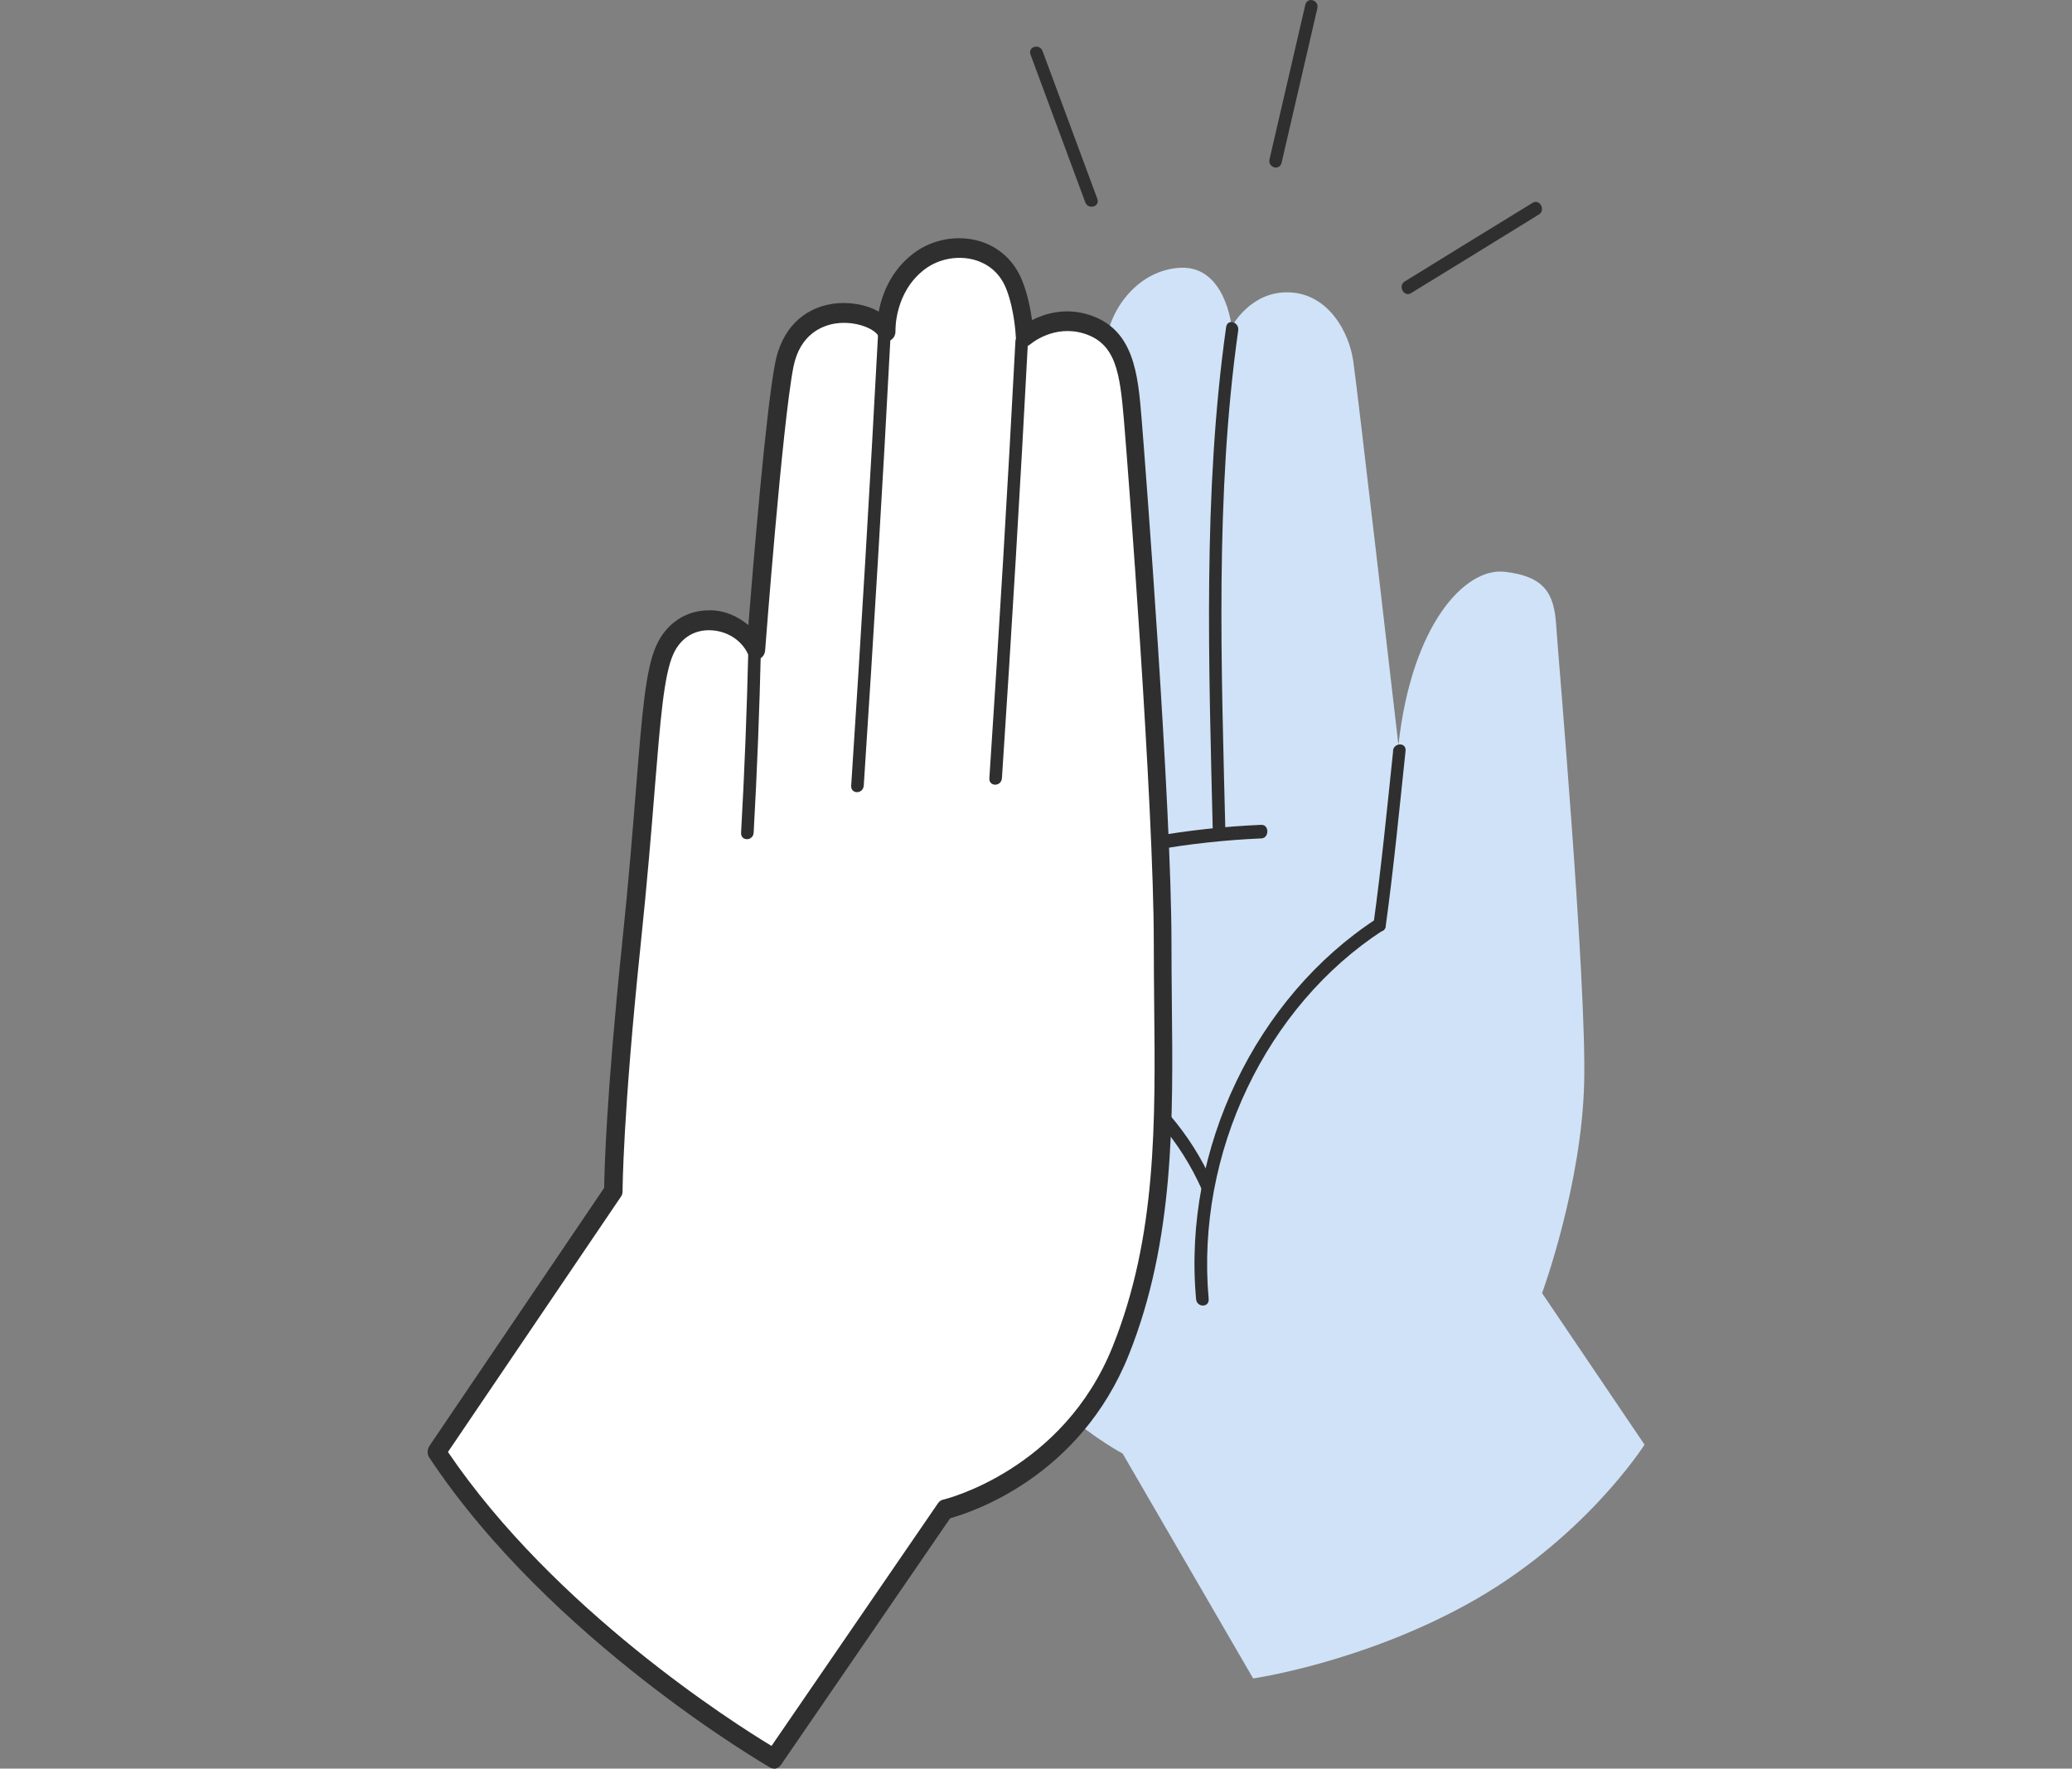 <?xml version="1.0" encoding="UTF-8" standalone="no"?>
<svg xmlns="http://www.w3.org/2000/svg" xmlns:xlink="http://www.w3.org/1999/xlink" xmlns:serif="http://www.serif.com/" width="100%" height="100%" viewBox="0 0 382 326" version="1.1" xml:space="preserve" style="fill-rule:evenodd;clip-rule:evenodd;stroke-linejoin:round;stroke-miterlimit:2;">
    <rect x="0" y="0" width="382" height="326" fill="#808080" stroke="none"/>
    <g transform="matrix(3.418,0,0,3.418,-30.536,-77.397)">
        <path d="M68.582,41.191C68.582,41.191 67.333,40.501 65.75,40.872C63.951,41.297 63.351,43.249 63.204,44.969C63.056,46.688 61.916,65.778 61.463,71.752C61.011,77.737 60.421,87.946 61.896,92.477C63.695,97.995 69.487,101.03 69.487,101.03L76.527,113.159C76.527,113.159 82.24,112.342 87.992,109.201C94.364,105.72 97.638,100.552 97.638,100.552L92.112,92.381C92.112,92.381 94.266,86.534 94.384,80.963C94.502,75.392 92.978,58.031 92.87,56.334C92.761,54.636 92.23,53.723 90.097,53.479C87.963,53.235 85.082,56.312 84.364,62.828C84.364,62.828 82.142,43.547 81.925,42.103C81.699,40.544 80.578,38.485 78.474,38.411C76.38,38.326 75.367,40.268 75.367,40.268C75.367,40.268 75.042,36.967 72.604,37.084C70.391,37.19 68.779,39.238 68.582,41.201L68.582,41.191Z" style="fill:rgb(208,226,247);fill-rule:nonzero;"></path>
    </g>
    <g transform="matrix(3.418,0,0,3.418,-30.536,-77.397)">
        <path d="M65.367,69.927C69.152,68.717 73.027,68.028 76.97,67.858C77.402,67.837 77.402,67.115 76.97,67.126C72.968,67.295 69.034,67.996 65.19,69.227C64.777,69.354 64.954,70.065 65.367,69.927Z" style="fill:rgb(47,47,47);fill-rule:nonzero;"></path>
    </g>
    <g transform="matrix(3.418,0,0,3.418,-30.536,-77.397)">
        <path d="M75.072,40.268C73.804,49.245 74.138,58.583 74.354,67.635C74.364,68.102 75.043,68.102 75.033,67.635C74.816,58.658 74.462,49.372 75.721,40.469C75.79,40.013 75.141,39.811 75.072,40.278L75.072,40.268Z" style="fill:rgb(47,47,47);fill-rule:nonzero;"></path>
    </g>
    <g transform="matrix(3.418,0,0,3.418,-30.536,-77.397)">
        <path d="M68.189,41.244C67.5,44.608 67.52,48.173 67.481,51.601C67.412,57.289 67.55,62.987 67.687,68.675C67.697,69.142 68.376,69.142 68.366,68.675C68.228,63.167 68.1,57.66 68.149,52.153C68.179,48.619 68.13,44.916 68.838,41.435C68.926,40.979 68.277,40.788 68.189,41.244Z" style="fill:rgb(47,47,47);fill-rule:nonzero;"></path>
    </g>
    <g transform="matrix(3.418,0,0,3.418,-30.536,-77.397)">
        <path d="M68.523,80.687C70.824,82.13 72.604,84.21 73.764,86.8C73.951,87.224 74.531,86.853 74.345,86.428C73.135,83.743 71.257,81.557 68.868,80.061C68.494,79.828 68.15,80.454 68.523,80.687Z" style="fill:rgb(47,47,47);fill-rule:nonzero;"></path>
    </g>
    <g transform="matrix(3.418,0,0,3.418,-30.536,-77.397)">
        <path d="M74.128,92.689C73.42,84.794 77.255,76.899 83.518,72.824C83.892,72.58 83.548,71.954 83.174,72.198C76.724,76.4 72.712,84.561 73.449,92.7C73.489,93.167 74.167,93.167 74.128,92.7L74.128,92.689Z" style="fill:rgb(47,47,47);fill-rule:nonzero;"></path>
    </g>
    <g transform="matrix(3.418,0,0,3.418,-30.536,-77.397)">
        <path d="M84.079,63.136C83.754,66.234 83.45,69.322 83.027,72.41C82.968,72.867 83.617,73.068 83.676,72.601C84.108,69.46 84.413,66.298 84.748,63.136C84.797,62.669 84.118,62.679 84.069,63.136L84.079,63.136Z" style="fill:rgb(47,47,47);fill-rule:nonzero;"></path>
    </g>
    <g transform="matrix(3.418,0,0,3.418,-30.536,-77.397)">
        <path d="M32.485,100.945L42.004,86.885C42.004,86.885 42.004,82.926 42.977,73.546C43.951,64.165 43.931,59.591 44.777,57.692C45.829,55.347 48.828,55.792 49.693,57.671C49.693,57.671 50.617,45.478 51.227,42.326C51.955,38.57 56.134,39.249 56.733,40.512C56.733,40.512 56.625,38.167 58.513,36.734C60.087,35.545 62.761,35.768 63.646,38.029C64.138,39.291 64.197,40.788 64.197,40.788C64.197,40.788 65.622,39.546 67.51,40.119C69.615,40.766 69.821,42.793 70.028,45.245C70.234,47.696 71.64,66.054 71.64,73.514C71.64,80.974 72.201,88.434 69.388,95.469C66.576,102.505 59.91,104.044 59.91,104.044L50.676,117.499C50.676,117.499 39.015,110.814 32.476,100.956L32.485,100.945Z" style="fill:white;fill-rule:nonzero;"></path>
    </g>
    <g transform="matrix(3.418,0,0,3.418,-30.536,-77.397)">
        <path d="M50.686,118.019C50.608,118.019 50.529,117.998 50.46,117.955C50.342,117.892 38.621,111.1 32.092,101.253C31.964,101.062 31.974,100.818 32.092,100.627L41.522,86.704C41.532,85.834 41.63,81.812 42.495,73.482C42.849,70.108 43.066,67.349 43.243,65.131C43.577,61.024 43.754,58.753 44.334,57.458C44.865,56.281 45.907,55.57 47.127,55.559C47.923,55.527 48.7,55.846 49.3,56.355C49.556,53.129 50.244,44.788 50.745,42.22C51.089,40.427 52.22,39.27 53.853,39.026C54.747,38.899 55.672,39.069 56.33,39.451C56.507,38.538 56.969,37.243 58.218,36.299C59.231,35.535 60.608,35.291 61.817,35.662C62.869,35.991 63.676,36.755 64.088,37.827C64.374,38.548 64.521,39.334 64.6,39.907C65.269,39.567 66.36,39.217 67.638,39.61C70.106,40.363 70.313,42.825 70.509,45.202C70.716,47.717 72.122,66.065 72.122,73.514C72.122,74.575 72.132,75.647 72.142,76.708C72.211,83.022 72.279,89.548 69.831,95.682C67.186,102.314 61.326,104.203 60.185,104.521L51.06,117.817C50.962,117.955 50.814,118.03 50.667,118.03L50.686,118.019ZM33.095,100.945C38.867,109.455 48.543,115.589 50.549,116.799L59.526,103.715C59.595,103.608 59.703,103.534 59.821,103.513C59.89,103.502 66.281,101.942 68.956,95.246C71.326,89.325 71.257,83.192 71.188,76.708C71.178,75.636 71.168,74.575 71.168,73.503C71.168,66.096 69.772,47.791 69.556,45.287C69.339,42.74 69.123,41.159 67.392,40.628C65.79,40.14 64.57,41.159 64.521,41.201C64.374,41.329 64.177,41.35 64.01,41.265C63.843,41.18 63.734,41.01 63.725,40.809C63.725,40.798 63.666,39.387 63.213,38.23C62.83,37.254 62.112,36.851 61.571,36.681C60.657,36.394 59.575,36.585 58.808,37.169C57.166,38.421 57.235,40.469 57.235,40.49C57.245,40.745 57.097,40.968 56.871,41.032C56.645,41.095 56.409,40.989 56.311,40.766C56.134,40.395 55.121,39.928 54.01,40.087C53.312,40.193 52.083,40.639 51.728,42.443C51.129,45.531 50.214,57.607 50.204,57.724C50.185,57.957 50.027,58.159 49.811,58.201C49.595,58.244 49.379,58.127 49.28,57.915C48.916,57.14 48.1,56.631 47.166,56.631C46.311,56.631 45.612,57.108 45.249,57.925C44.747,59.05 44.56,61.374 44.246,65.226C44.069,67.455 43.843,70.214 43.489,73.599C42.525,82.831 42.515,86.842 42.515,86.885C42.515,87.001 42.486,87.107 42.417,87.192L33.105,100.934L33.095,100.945Z" style="fill:rgb(47,47,47);fill-rule:nonzero;"></path>
    </g>
    <g transform="matrix(3.418,0,0,3.418,-30.536,-77.397)">
        <path d="M56.291,40.756C55.859,48.842 55.377,56.928 54.846,65.014C54.816,65.481 55.485,65.481 55.524,65.014C56.055,56.928 56.547,48.842 56.97,40.756C56.999,40.289 56.321,40.289 56.291,40.756Z" style="fill:rgb(47,47,47);fill-rule:nonzero;"></path>
    </g>
    <g transform="matrix(3.418,0,0,3.418,-30.536,-77.397)">
        <path d="M63.705,41.032C63.292,48.895 62.82,56.758 62.299,64.611C62.269,65.078 62.938,65.078 62.977,64.611C63.498,56.758 63.97,48.895 64.383,41.032C64.413,40.565 63.734,40.565 63.705,41.032Z" style="fill:rgb(47,47,47);fill-rule:nonzero;"></path>
    </g>
    <g transform="matrix(3.418,0,0,3.418,-30.536,-77.397)">
        <path d="M49.3,57.607C49.221,60.929 49.094,64.239 48.907,67.55C48.877,68.017 49.556,68.017 49.585,67.55C49.772,64.239 49.9,60.918 49.978,57.607C49.988,57.14 49.32,57.14 49.3,57.607Z" style="fill:rgb(47,47,47);fill-rule:nonzero;"></path>
    </g>
    <g transform="matrix(3.418,0,0,3.418,-30.536,-77.397)">
        <path d="M79.34,22.907C78.701,25.677 78.052,28.446 77.412,31.226C77.304,31.683 77.953,31.874 78.062,31.418C78.701,28.648 79.35,25.878 79.989,23.098C80.097,22.642 79.448,22.451 79.34,22.907Z" style="fill:rgb(47,47,47);fill-rule:nonzero;"></path>
    </g>
    <g transform="matrix(3.418,0,0,3.418,-30.536,-77.397)">
        <path d="M91.601,33.582C89.3,34.994 86.999,36.405 84.698,37.827C84.325,38.06 84.659,38.687 85.042,38.453C87.343,37.042 89.644,35.63 91.945,34.208C92.319,33.975 91.984,33.349 91.601,33.582Z" style="fill:rgb(47,47,47);fill-rule:nonzero;"></path>
    </g>
    <g transform="matrix(3.418,0,0,3.418,-30.536,-77.397)">
        <path d="M64.521,25.592C65.504,28.244 66.488,30.898 67.471,33.55C67.628,33.975 68.287,33.794 68.12,33.359C67.137,30.706 66.153,28.054 65.17,25.401C65.013,24.976 64.354,25.157 64.521,25.592Z" style="fill:rgb(47,47,47);fill-rule:nonzero;"></path>
    </g>
</svg>
